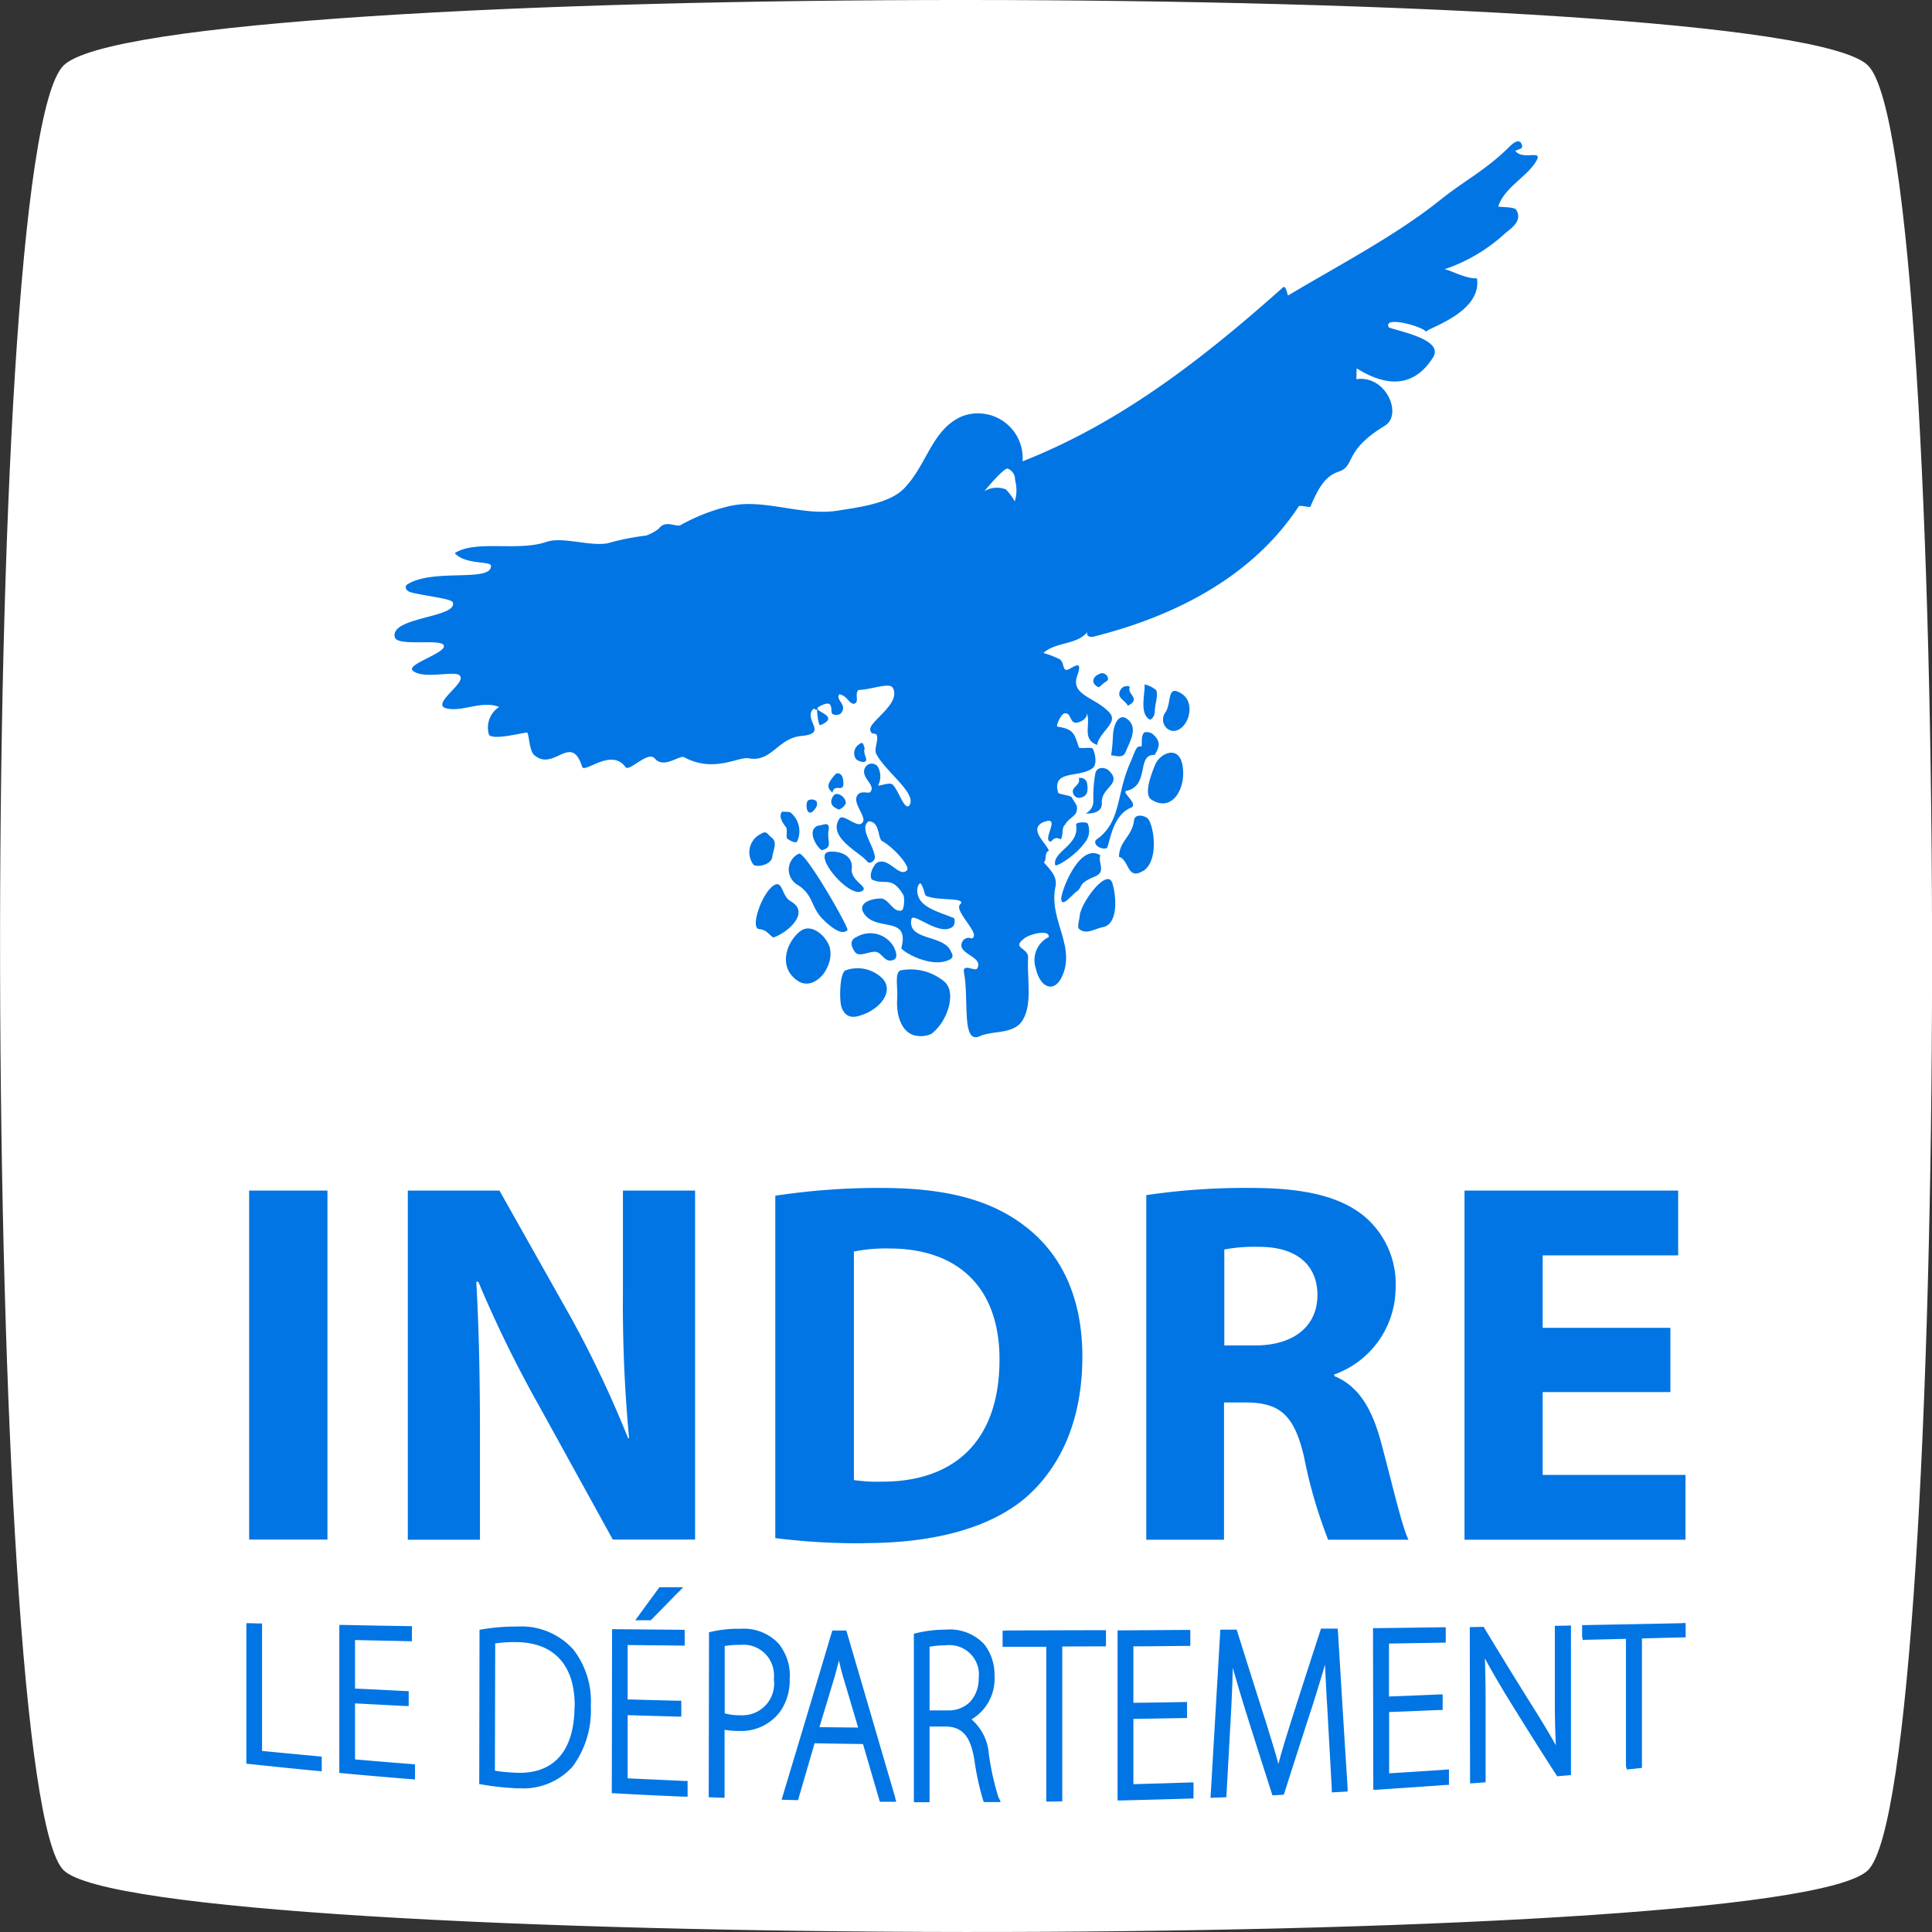 <svg xmlns="http://www.w3.org/2000/svg" width="131.75" height="131.75" viewBox="0 0 131.75 131.75"><rect x="0" y="0" width="131.75" height="131.75" fill="#333333" stroke="none"/><path d="M127.39 127.53c-5.72 5.72-117.53 5.53-123.06 0s-6-117.06 0-123.06 117.14-5.92 123.06 0c5.92 5.92 5.72 117.34 0 123.06" style="fill:#fff"/><path d="M16.99 81.19h5.34v23.8h-5.34v-23.8Zm25.49 6.92c-.03 3.32.11 6.65.42 9.96h-.07a75.007 75.007 0 0 0-3.86-8.16l-4.91-8.72h-6.25V105h4.92v-7.17c0-3.89-.07-7.24-.25-10.42h.14c1.21 2.88 2.58 5.68 4.11 8.4l5.06 9.18h5.61v-23.8h-4.92v6.92Zm16.47 17.13c-2.03.02-4.06-.1-6.08-.35V81.54c2.39-.36 4.8-.54 7.21-.53 4.53 0 7.48.85 9.73 2.54 2.46 1.84 4 4.77 4 8.97 0 4.56-1.65 7.7-3.9 9.64-2.49 2.09-6.32 3.07-10.96 3.07Zm-.73-4.31c.62.09 1.24.13 1.86.11 4.88.03 8.08-2.65 8.08-8.34 0-4.95-2.88-7.56-7.51-7.56-.81-.02-1.63.05-2.42.21v15.58Zm19.95 4.06V81.5c2.36-.35 4.74-.51 7.13-.49 3.51 0 5.97.53 7.66 1.87a6.029 6.029 0 0 1 2.21 5.02 6.3 6.3 0 0 1-4.18 5.83v.11c1.65.67 2.56 2.22 3.16 4.41.74 2.72 1.44 5.83 1.9 6.75h-5.48c-.7-1.8-1.25-3.65-1.62-5.54-.67-3-1.69-3.78-3.9-3.82h-1.58V105h-5.3Zm5.3-13.24h2.12c2.67 0 4.25-1.34 4.25-3.43s-1.47-3.29-3.93-3.29c-.81-.03-1.63.03-2.42.18v6.53Zm31.46 8.83h-9.73v-5.65h8.71v-4.38h-8.71v-4.94h9.24v-4.42H99.87V105h15.07v-4.41ZM17.87 119.4v-8.69h-.21l-.64-.02h-.22v9.58l.19.02c1.57.17 3.14.33 4.71.48l.24.02v-1l-.2-.02c-1.29-.12-2.58-.24-3.88-.37Zm6.34.59v-3.83l3.43.18h.23v-1.02h-.21c-1.15-.06-2.3-.12-3.45-.17v-3.31c1.22.03 2.44.05 3.66.08h.22v-1.03h-.21c-1.51-.02-3.01-.05-4.52-.08h-.22v10.09l.19.02c1.58.15 3.15.28 4.73.41l.24.02v-1.03l-.2-.02c-1.3-.1-2.6-.21-3.89-.32Zm14.9-7.49c.84 1.1 1.26 2.46 1.18 3.85.07 1.48-.37 2.94-1.25 4.13a4.529 4.529 0 0 1-3.61 1.47c-.17 0-.34 0-.52-.02-.69-.04-1.37-.12-2.05-.24l-.18-.03.02-10.52.18-.03c.74-.12 1.48-.19 2.23-.19h.15a4.77 4.77 0 0 1 3.85 1.58Zm.08 3.87c.02-2.8-1.39-4.36-3.98-4.39h-.17c-.42 0-.85.03-1.27.09l-.02 8.68c.42.07.85.11 1.27.13 2.7.19 4.15-1.43 4.16-4.51Zm7.04-7.76.36-.37h-1.62l-.07.09c-.44.61-.89 1.21-1.33 1.82l-.25.34h1.06l.06-.06c.59-.6 1.19-1.21 1.78-1.82Zm-3.43 12.65v-4.3c1.15.04 2.29.07 3.44.1h.22v-1.08h-.21l-3.45-.09v-3.71l3.89.04v-1.08h-.21c-1.51-.01-3.01-.03-4.52-.04h-.22l-.02 11.19h.21c1.58.09 3.16.17 4.74.23h.22v-1.07h-.21l-3.89-.18Zm11.05-6.83c.04.83-.2 1.66-.68 2.33-.66.85-1.69 1.33-2.77 1.28h-.1c-.3 0-.6-.03-.89-.08v4.64l-1.08-.04.02-11.25.17-.04c.63-.14 1.28-.21 1.93-.2h.08c.97-.06 1.92.32 2.58 1.03.52.66.79 1.48.75 2.32Zm-1.08.06c.02-.15.02-.31 0-.46a2.077 2.077 0 0 0-2.28-1.86h-.07c-.33 0-.67.02-1 .08v4.59c.31.08.63.13.95.13h.08c.16.01.33 0 .49-.02a2.162 2.162 0 0 0 1.83-2.46Zm8.27 8.1.08.28H60l-1.15-3.94c-1.1-.01-2.2-.03-3.3-.05l-1.13 3.88-1.12-.03.08-.27c1.11-3.68 2.22-7.39 3.33-11.11l.05-.16h.95l.05.16c1.1 3.74 2.19 7.49 3.29 11.24Zm-2.52-4.78-1.03-3.47c-.12-.42-.21-.78-.28-1.11-.08.33-.17.66-.28 1.07l-1.05 3.48 2.64.03Zm9.59 4.78.13.3h-1.15l-.05-.13c-.27-.91-.47-1.84-.6-2.78-.26-1.55-.78-2.18-1.85-2.24h-1.2v5.16h-1.07v-11.49l.16-.04c.66-.16 1.34-.24 2.02-.24.99-.09 1.96.29 2.63 1.01.47.62.71 1.37.69 2.15.07 1.2-.53 2.35-1.57 2.96.69.6 1.12 1.45 1.18 2.36.14 1.01.36 2.01.67 2.99Zm-1.95-6.54c.4-.45.6-1.04.58-1.64.02-.16.02-.33 0-.49a2.012 2.012 0 0 0-2.25-1.72c-.37 0-.74.03-1.1.1v4.34h1.24c.57.02 1.13-.19 1.54-.6Zm2.43-4.85h-.22v1.1h2.98v10.56l1.09-.02v-10.56l2.98-.01v-1.1h-.22c-2.21 0-4.41.01-6.62.02Zm8.7 10.46v-4.44l3.45-.06h.21v-1.09h-.22c-1.15.02-2.29.04-3.44.05v-3.85c1.22 0 2.44-.02 3.66-.03h.22v-1.09h-.22l-4.52.03h-.22v11.6h.23c1.58-.04 3.16-.08 4.74-.13h.21v-1.1h-.23c-1.29.05-2.59.08-3.88.12Zm13.94-10.39-.01-.21h-1.14l-.05.16c-.67 2.07-1.35 4.16-2.02 6.27-.34 1.09-.62 1.98-.83 2.8-.22-.81-.49-1.68-.82-2.75-.66-2.07-1.32-4.16-1.98-6.26l-.05-.15h-1.11l-.67 11.47 1.08-.04.29-5.26c.07-1.19.12-2.46.15-3.57.23.83.5 1.74.83 2.81.6 1.92 1.21 3.83 1.82 5.73l.05.16.77-.04.05-.14c.64-2 1.28-3.99 1.92-5.96.34-1.07.61-1.96.85-2.77.04 1.04.11 2.27.18 3.42.09 1.69.19 3.38.28 5.07v.22l1.08-.06v-.22c-.23-3.54-.44-7.1-.66-10.67Zm3.5 9.66v-4.18c1.14-.04 2.29-.09 3.44-.14h.21v-1.06h-.22c-1.15.05-2.29.1-3.44.14v-3.61l3.66-.06h.21v-1.05h-.22l-4.52.06h-.22l.02 11.02h.23c1.58-.11 3.16-.21 4.73-.33h.2v-1.06l-.23.02c-1.29.09-2.58.17-3.86.25Zm11.3-10.07v5.1c0 1.09.02 2.05.07 3.06-.37-.67-.79-1.37-1.28-2.16a368.93 368.93 0 0 1-3.58-5.81l-.06-.11-.95.02.02 10.66 1.06-.08v-5.35c0-1.26-.02-2.18-.05-3.1.42.79.9 1.59 1.36 2.37 1.23 2 2.37 3.82 3.5 5.56l.07.11.94-.08v-10.2l-1.09.02Zm8.69-.17c-2.21.05-4.41.09-6.62.13h-.21v.79l.04.22 2.95-.07v8.68l.06.23 1.03-.11v-8.83c.92-.02 1.84-.05 2.77-.07h.21v-.98h-.22Zm-87.8-67.25c-.32-1.37 4.3-1.31 3.96-2.36-.09-.26-1.84-.43-2.8-.67-.49-.12-.48-.45-.3-.56 1.72-1.1 5.67-.14 5.7-1.23.1-.4-1.71-.06-2.47-.9 1.42-.92 4.31-.1 6.23-.76 1.11-.39 2.93.31 4.19.09.87-.25 1.75-.42 2.64-.53.31-.11.6-.27.86-.47.43-.63 1.25-.07 1.48-.24 1.05-.59 2.18-1.03 3.35-1.3 2.33-.54 4.95.71 7.38.31 1.12-.19 3.44-.43 4.48-1.48 1.59-1.6 1.9-4.03 3.96-4.94.43-.17.89-.24 1.35-.2 1.67.13 2.93 1.59 2.8 3.26 6.71-2.64 12.29-6.99 17.76-11.86.21-.19.31.57.35.55 3.35-2 7.36-4.1 10.32-6.47 1.77-1.42 3.2-2.09 4.84-3.74-.02.03.6-.64.78-.07.1.31-.2.28-.44.42h-.01c.57.72 2.05-.23 1.35.83-.64.97-2.14 1.74-2.51 2.97.32.04 1.11.03 1.22.21.47.76-.33 1.26-.78 1.64a11.51 11.51 0 0 1-4.13 2.43c.26-.05 1.43.66 2.24.61.36 2.38-3.51 3.42-3.48 3.66-.05-.33-2.99-1.17-2.53-.31.84.3 3.78.85 3.01 2.05-1.17 1.85-2.9 2.18-5.2.74-.02.22-.01.52-.03.74 2.03-.31 3.18 2.42 1.95 3.17-2.87 1.74-1.97 2.75-3.17 3.14-.97.32-1.42 1.26-1.91 2.38-.04.09-.72-.14-.8-.01-3.2 4.86-8.56 7.52-14.01 8.88-.16.04-.52-.01-.39-.32-.78.91-2.14.65-3.01 1.43.37.1.73.24 1.08.41.24.12.24.41.34.63s.31.07.55-.06c.29-.15.68-.38.34.57-.49 1.35 1.29 1.48 2.21 2.53.61.69-.72 1.31-.85 2.19-1.09-.4-.4-1.43-.71-2.17.05.33-.28.53-.55.62-.66.23-.45-.7-.97-.6-.26.05-.59.88-.49.9 1.09.17 1.15.43 1.47 1.41.04.13.89-.05.96.11.2.44.27 1.1-.03 1.32-.94.69-2.78.07-2.34 1.67.04.11.86.17.94.33.21.44.46.49.29 1.02-.08.25-.58.46-.75.82-.28.21-.09.75-.32 1.01-.45-.27-.58.18-.7.15-.58-.14.86-1.9-.55-1.29-.9.5.29 1.41.46 1.92-.33.09-.13.64-.35.78.35.43.95.94.8 1.65-.48 2.21 1.33 3.97.5 6.01-.54 1.34-1.55.93-1.85-.44-.27-.83.11-1.74.89-2.12.07-.51-1.21-.25-1.65.08-.95.7.28.62.24 1.35-.08 1.42.3 3.1-.36 4.22-.59 1.01-2.06.71-2.93 1.11-1.27.58-.73-2.46-1.08-4.31-.13-.73.76-.06.9-.31.46-.81-1.38-.97-1.04-1.77 0-.01.01-.03.02-.04.11-.24.4-.34.64-.23.74-.27-1.38-1.97-.73-2.38.25-.44-1.66-.17-2.39-.54-.1-.05-.14-.6-.38-.85-.18.06-.32.56-.08 1.03.37.73 1.6 1.01 2.39 1.36.06.18.04.39-.07.55-.89.79-2.81-1.09-2.85-.46-.27 1.44 2.18 1.02 2.68 2.14.08.16.27.42-.07.59-1.3.66-3.41-.66-3.29-.81.56-2.15-1.56-1.14-2.46-2.21-.63-.75.21-1.12 1.03-1.15.56-.02.88 1.02 1.46.81.14-.05.23-.86.08-1.09-.8-1.3-1.22-.59-2.12-1.01-.25-.32.15-1.02.32-1.13.8-.49 1.52 1.04 2.07.5.24-.26-.89-1.55-1.69-1.99-.32-.18-.13-1.34-.93-1.35-.67.5.38 1.63.43 2.46.01.21-.34.52-.54.26-.48-.61-2.69-1.61-1.89-2.89.25-.41 1.15.6 1.53.31.47-.35-.62-1.29-.32-1.87.24-.45.79-.11.92-.28.38-.49-.69-.96-.38-1.63a.522.522 0 0 1 .86-.12c.24.4.26.9.04 1.32.32-.01.82-.26 1.02-.04.46.54.71 1.58 1.07 1.45.69-.79-1.54-2.3-2.2-3.54-.2-.37.14-.89.03-1.27-.07-.27-.35.01-.44-.34-.27-.55 2.15-1.81 1.52-2.93-.22-.39-1.49.14-2.34.15-.3.32.12.85-.33.95-.35-.06-.41-.52-.96-.66-.34.37.62.74.07 1.33-.16.1-.36.11-.53.03-.25-.12.22-1.15-.94-.51-.6.32 1.59.61.1 1.26-.15.07-.26-1.01-.22-1.14-.1.31-.16-.24-.4.21-.3.77 1.05 1.51-.7 1.67-1.58.15-2.03 1.82-3.58 1.52-.69-.13-2.37 1.02-4.39-.07-.33-.18-1.38.82-2.01.08-.46-.54-1.71.91-1.99.6-.93-1.32-2.7.36-2.95 0-.76-2.43-1.94.36-3.29-.84-.35-.32-.35-1.57-.48-1.5.33-.19-2.5.63-2.61.07-.19-.7.1-1.45.71-1.84-1.16-.46-2.46.33-3.54.11-1.25-.25 1.38-1.77.85-2.25-.26-.38-2.53.3-3.21-.35-.45-.43 2.42-1.23 2.11-1.73-.22-.44-3.17.11-3.32-.53Zm40.22-9.95c.44-.26.97-.3 1.45-.12.24.25.44.52.61.82.15-.47.15-.98.02-1.46 0-.07-.01-.13-.01-.18a.829.829 0 0 0-.47-.59c-.27-.11-1.6 1.52-1.6 1.52Zm12.53 16.24c.07.05.15.08.24.11 1.06.12 1.72-1.84.69-2.52-1.09-.73-.66.67-1.16 1.31-.24.37-.14.86.23 1.11Zm-.9 2.43c-.32.77-.77 2.04-.25 2.37 1.5.96 2.47-.98 2.08-2.51-.31-1.19-1.51-.64-1.83.14Zm-3.33 5.7c.23-.05.3-2.22 1.68-2.78.57-.23-.69-1.07-.3-1.15 1.61-.36.65-2.5 1.92-2.45.24-.42.54-.88-.16-1.44-.15-.12-.5-.16-.58-.06-.18.22-.12.61-.15.93-.39-.08-.4.25-.77 1.09-.97 2.17-.61 4.04-2.28 5.23-.35.25.15.72.64.62Zm2.94-8.8c.12.07.37-.22.37-.55 0-.44.24-1.07.1-1.44-.23-.2-.51-.33-.8-.4.05.66-.37 1.96.34 2.39Zm-1.99-1.99s0 .02-.01.03c-.24.51.38.67.53 1.03.25-.13.52-.31.36-.6-.12-.24-.35-.4-.22-.7-.25-.11-.54 0-.65.24Zm-1.4-1.12c-.53.21-.59.66-.09.91.06.03.22-.15.34-.25.12-.1.32-.19.32-.29 0-.23-.19-.41-.41-.41-.05 0-.1.01-.15.03ZM57.67 54.8c.05-.1-.07-.42-.33-.57-.28-.16-.47-.09-.58.16-.24.51.15.68.44.82.2-.07.37-.21.47-.41Zm-.7-2c-.17.18-.32.38-.43.59-.12.3.02.48.23.66.15-.73.89.2.72-.9-.07-.48-.45-.46-.52-.35ZM59 50.99c-.11.17-.03-.59-.43-.22-.32.21-.42.64-.21.97 0 0 0 .01.01.02.23.21.71.3.7.04-.01-.24-.25-.53-.07-.81Zm-3.33 3.64a.518.518 0 0 0-.56-.05c-.12.1-.13.4-.08.6.06.26.26.32.44.11.19-.2.33-.41.2-.66Zm-2.32.71c-.22.22-.14.58.26 1.08.1.12-.02.68.07.76.22.18.59.34.68.2.31-.66.14-1.45-.4-1.93-.11-.12-.4-.08-.61-.1Zm-.69 3.1c.08-.49.37-1.03-.04-1.32-.27-.19-.32-.52-.72-.26-.7.33-.99 1.16-.67 1.85.04.1.1.19.17.27.14.15 1.16.07 1.27-.55Zm1.83-.23c-.6.27-.87.99-.59 1.59.1.23.28.42.49.54 1.1.69.89 1.51 1.72 2.34.25.25 1.24 1.23 1.68.74.12-.14-2.82-5.28-3.3-5.21Zm1.3-1.91c-.92.35.12 1.76.29 1.67.75-.21.3-.61.42-1.31.13-.75-.43-.34-.72-.36Zm2.3 2.95c.1-1.1-1.13-1.23-1.57-1.16-1.12.19 1.31 3.08 2.21 2.7.65-.28-.72-.66-.65-1.54Zm-6.31 4.11c.56.05.72.48.97.57 1.04-.37 2.5-1.72 1.18-2.46-.6-.33-.55-1.37-1.07-1.14-.83.36-1.76 2.97-1.09 3.03Zm2.79.14c-.97.77-1.54 2.51-.13 3.41.77.49 1.69-.18 2.02-1.05.18-.4.22-.84.12-1.27-.32-.9-1.32-1.63-2-1.09Zm4.28 5.69c1.36-.51 2.08-1.71 1.31-2.48-.66-.64-1.62-.85-2.49-.54-.42.14-.44 2.05-.29 2.49.28.8.84.77 1.46.53Zm2.02-3.71c.44-.14.2-.63.09-.89a1.842 1.842 0 0 0-2.5-.72s-.02.01-.03.02c-.48.19-.43.59-.14 1.01.28.42.96-.04 1.43.01.42.05.61.74 1.15.57Zm.32 2.54c-.11 1.17.28 2.5 1.36 2.62.32.05.65 0 .95-.13 1.1-.8 1.75-2.81.92-3.55-.81-.69-1.88-.98-2.93-.8-.53.04-.25 1.2-.31 1.85Zm12.44-5.57c-.03.33-.19.78-.04.9.48.42 1.1-.03 1.6-.12 1.17-.21.89-2.39.65-3.04-.36-.99-2.11 1.32-2.21 2.25Zm-.2-1.66c.42-.3.05-.54 1.24-1.02.79-.31.17-.99.37-1.44-1.43-.91-2.7 2.49-2.67 2.98.04.62.7-.27 1.06-.52Zm-1.47-1.81c.03.21 1.41-.67 1.96-1.45.34-.36.45-.89.26-1.36-.08-.16-.82-.09-.8.05.27 1.41-1.58 1.82-1.43 2.75Zm2.07-3.51s1.16.12 1.11-.73c-.06-1.06 1.44-1.27.47-2.2-.2-.19-.77-.31-.91.17-.11.62-.16 1.26-.14 1.89.01.37-.19.71-.52.87Zm-.4-1.07s.07 0 .11-.02c.49-.13.44-.57.4-.92a.46.46 0 0 0-.51-.41c-.02 0-.04 0-.07.01.17.45-.44.58-.4.94.02.24.23.43.47.41Zm4.32 5c1.15-.72.71-3.29.28-3.62-.24-.18-.85-.29-.9.17-.11 1.07-1.02 1.42-1.02 2.48.69.18.55 1.64 1.63.96Zm-2.06-9.19c-.01.44-.05.87-.12 1.3.36.01.79.24.99-.23.3-.73.83-1.59.19-2.18-.68-.63-1.06.45-1.05 1.11Z" style="fill:#0175e4"/></svg>